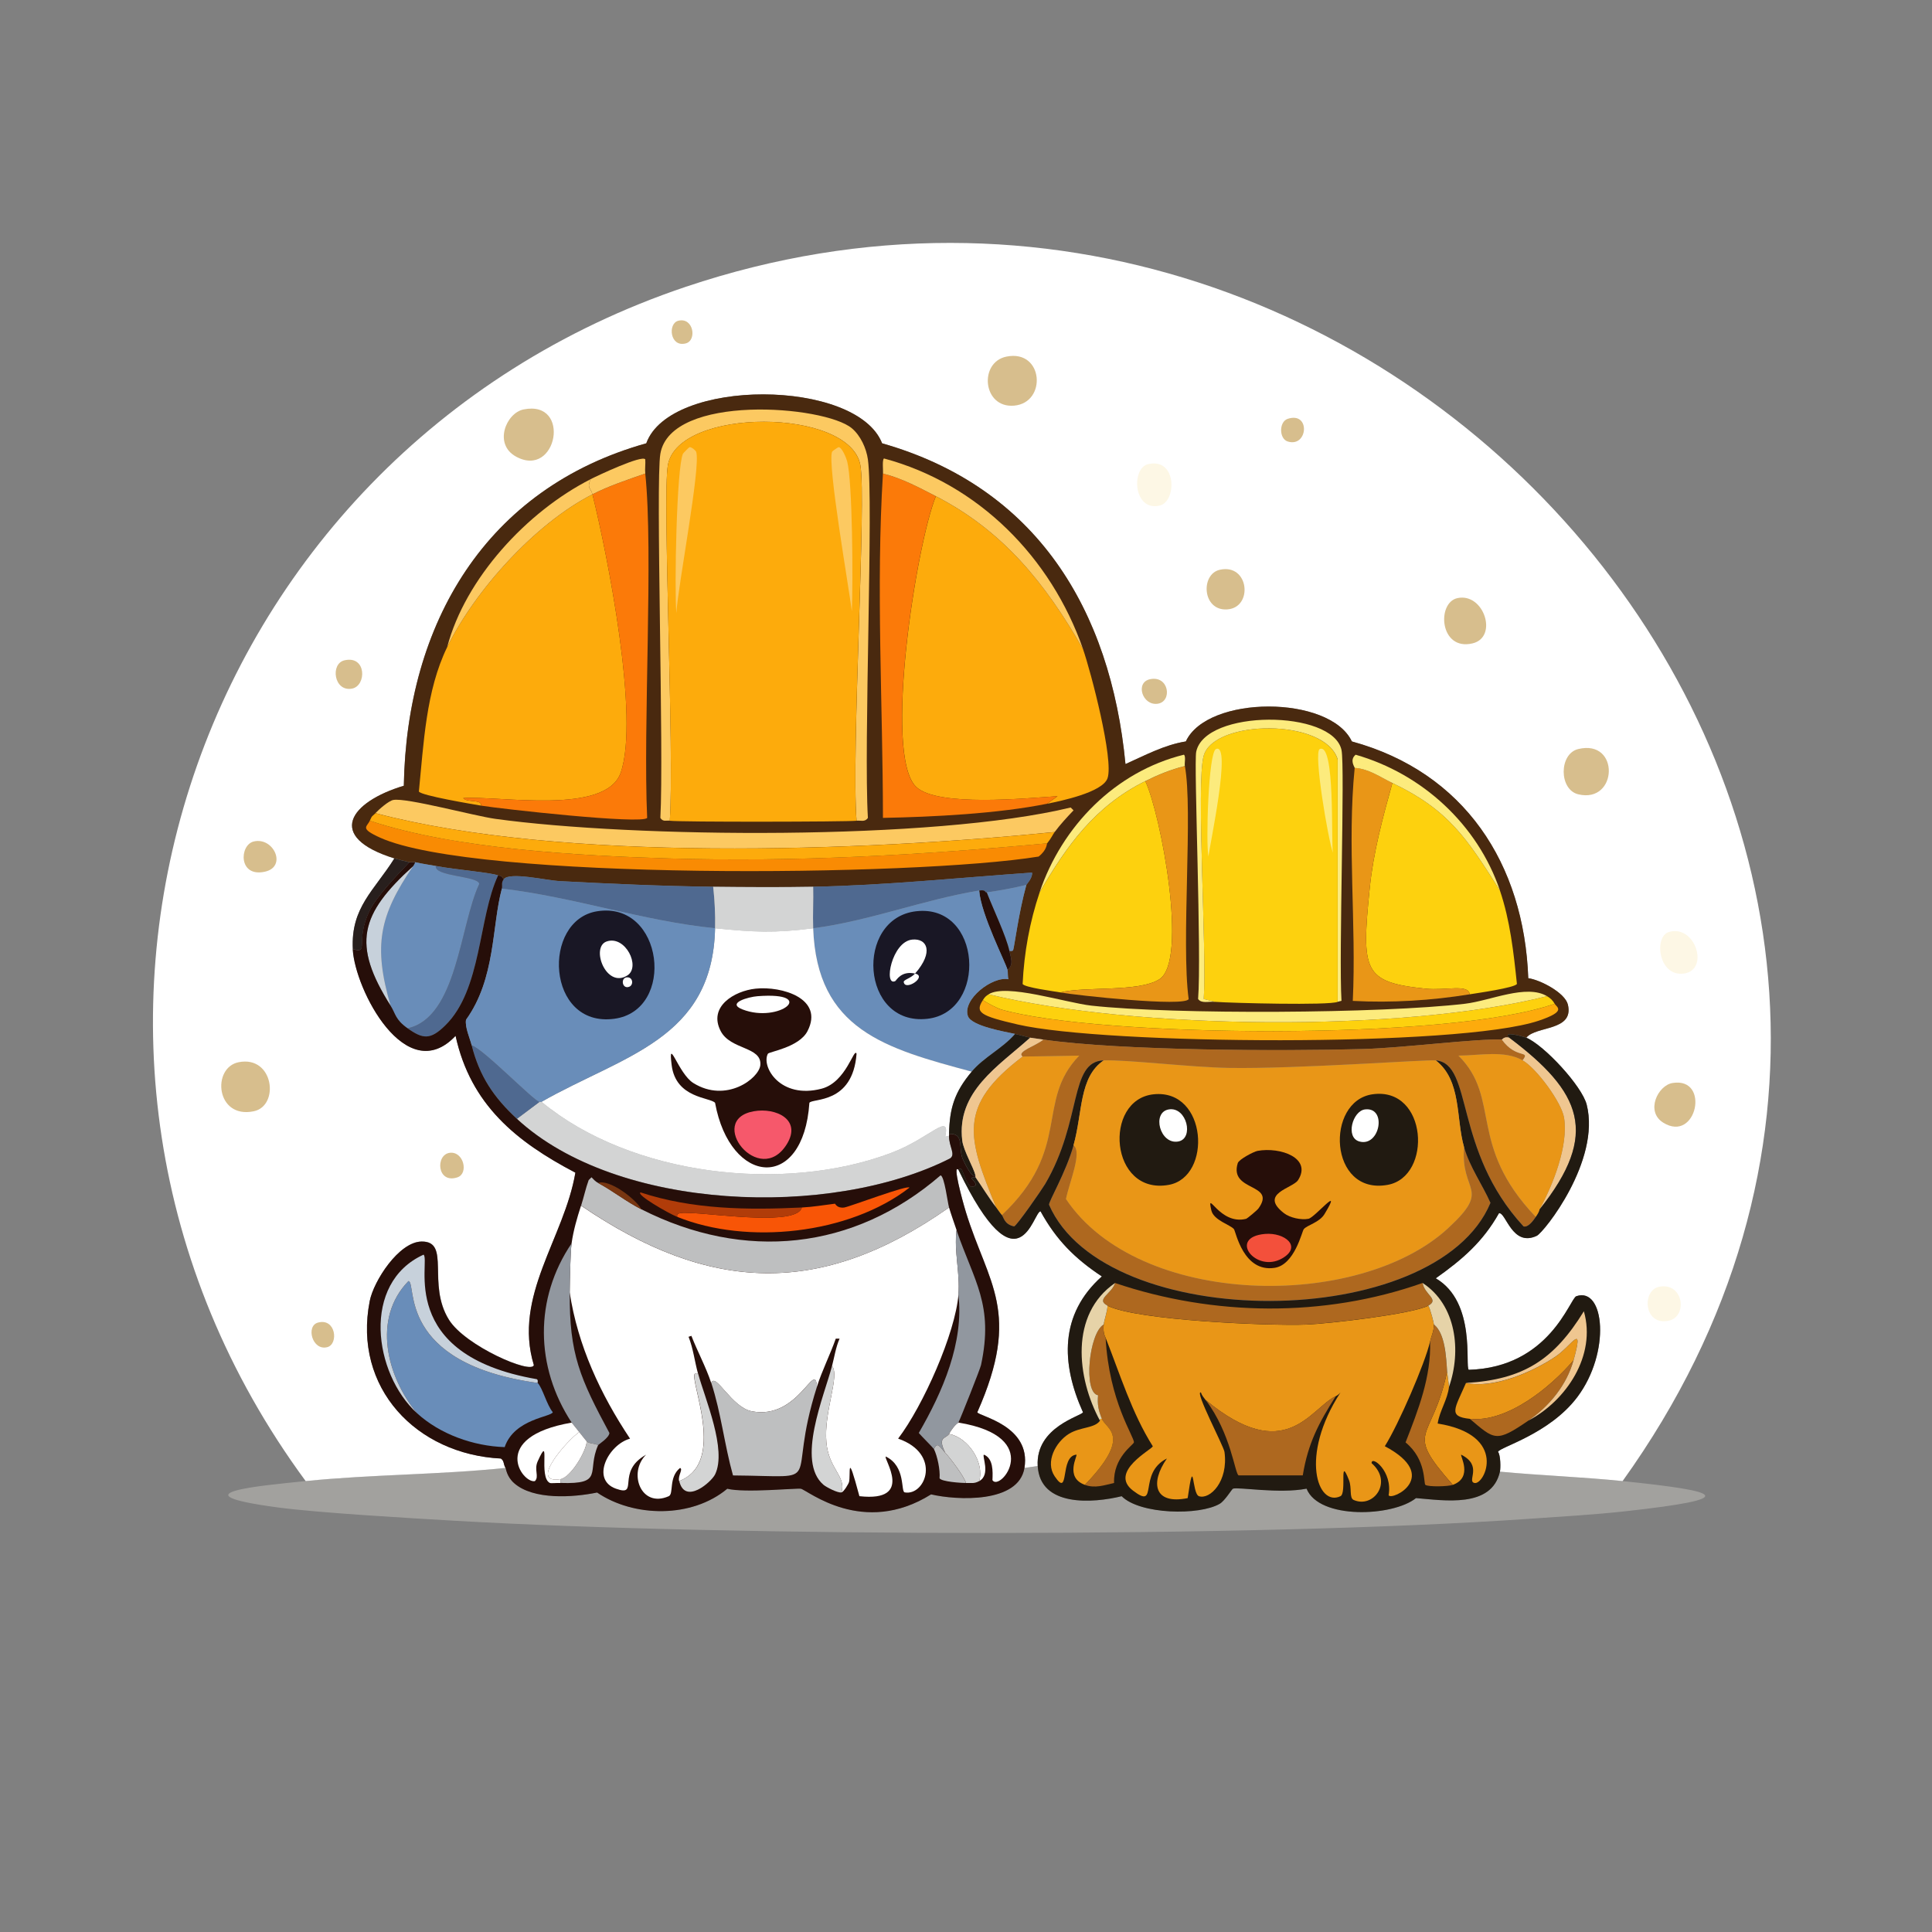 <svg xmlns="http://www.w3.org/2000/svg" id="Layer_1" viewBox="0 0 489.09 489.09"><rect x="0" y="0" width="489.09" height="489.09" fill="#808080" stroke="none"/><defs><style>      .cls-1 {        fill: #f3503b;      }      .cls-2 {        fill: #698db9;      }      .cls-3 {        fill: #d7be8d;      }      .cls-4 {        fill: #4f6990;      }      .cls-5 {        fill: #e6d3a8;      }      .cls-6 {        fill: #fff;      }      .cls-7 {        fill: #260e09;      }      .cls-8 {        fill: #f85506;      }      .cls-9 {        fill: #fcc961;      }      .cls-10 {        fill: #783611;      }      .cls-11 {        fill: #f98b03;      }      .cls-12 {        fill: #efc690;      }      .cls-13 {        fill: #fdab0c;      }      .cls-14 {        fill: #fceb7d;      }      .cls-15 {        fill: #bebfc0;      }      .cls-16 {        fill: #d3d4d4;      }      .cls-17 {        fill: #b13c09;      }      .cls-18 {        fill: #91979f;      }      .cls-19 {        fill: #f6586b;      }      .cls-20 {        fill: #fdd10e;      }      .cls-21 {        fill: #fb7a09;      }      .cls-22 {        fill: #e99617;      }      .cls-23 {        fill: #49290f;      }      .cls-24 {        fill: #c7d1db;      }      .cls-25 {        fill: #281f1d;      }      .cls-26 {        fill: #191725;      }      .cls-27 {        fill: #a2a19e;      }      .cls-28 {        fill: #ae681f;      }      .cls-29 {        fill: #211a11;      }      .cls-30 {        fill: #fdf7e5;      }    </style></defs><g id="Generative_Object"><g><path class="cls-27" d="M262.7,371.12c.6,10.45,14.02,9.41,21.25,7.64,4.64,4.65,19.69,4.94,24.84,1.91,1.31-.78,3.06-3.72,3.34-3.82,1.36-.47,11.71,1.35,18.63,0,3.16,7.89,21.89,7.09,27.7,2.39,7.05.56,19.16,2.64,21.25-6.69,10.33.98,20.73,1.33,31.05,2.39,25.42,2.62,29.98,4.41.72,7.64-7.99.88-16.33,1.35-24.36,1.91-69.85,4.86-201.74,4.55-272.25.48-11.58-.67-34.23-1.99-44.42-3.34-26.75-3.57-4.56-5.52,6.93-6.69,16.8-1.71,33.83-1.59,50.63-3.34.12.18.28,2.16,2.15,3.82,4.86,4.33,14.96,3.64,21.02,2.39,9.36,6.37,24.04,6.51,32.96-.96,4.35,1.11,17.72-.2,18.63,0,1.72.38,15.72,12.22,32.96,1.43,6.5,1.53,22.16,2.33,23.64-6.69l3.34-.48Z"></path><g><path class="cls-6" d="M410.76,374.94c-10.32-1.06-20.72-1.41-31.05-2.39.19-.86.19-4.18-.48-5.02.35-1.18,12.98-4.46,20.06-13.85,8.54-11.34,6.91-28.01-.24-25.55-1.65.57-6.74,18.03-27.22,18.63-1.05-.75,1.99-17.11-8.36-23.16,6.69-4.74,11.92-9.22,16-16.48,1.76-.3,3.3,8.65,9.55,5.73,1.85-.86,16.23-19.03,12.66-33.2-1.19-4.73-10.75-15.03-15.28-16.96,2.43-3.03,12.1-1.59,10.51-8.36-.71-3-7.05-6.3-10.03-6.69-1.07-29.02-16.17-52.13-44.66-59.94-5.59-11.79-36.61-11.76-42.03,0-5.47.88-10.31,3.51-15.28,5.73-3.77-39.16-22.55-70.07-61.61-81.2-6.44-16.41-53.72-16.62-59.7,0-40.66,11.39-60.66,45.61-61.38,86.69-13.63,4.09-19.95,12.91-2.39,18.39-5.06,8.07-11.05,12.42-10.51,22.93.52,10.23,13.47,35.28,26.03,21.97,3.8,17.36,15.28,26.75,30.33,34.63-2.81,16.56-15.83,31.27-10.51,48.72-.58,2.41-17.35-4.84-21.49-11.46-5.67-9.06.52-19.91-6.93-19.82-5.77.07-12.15,10.01-13.13,15.05-4.33,22.03,11.87,38.81,33.2,39.88.9.61.59,1.44,1.19,2.39-16.8,1.76-33.83,1.63-50.63,3.34C-2.44,266.52,47.03,115.15,173.62,72.6c181.34-60.96,352.55,141.53,237.14,302.34Z"></path><g><path class="cls-3" d="M132.54,103.65c12.21-2.47,8.48,17.64-1.91,11.94-5.76-3.16-2.5-11.05,1.91-11.94Z"></path><path class="cls-3" d="M60.42,268.9c8.88-1.76,10.43,11.04,3.82,12.42-9.62,2-10.69-11.06-3.82-12.42Z"></path><path class="cls-3" d="M254.81,90.27c9.38-1.86,10.28,11.7,1.91,12.42-7.99.68-8.98-11.02-1.91-12.42Z"></path><path class="cls-3" d="M399.54,189.62c10.6-2.56,10.03,13.87,0,11.46-4.92-1.18-4.92-10.27,0-11.46Z"></path><path class="cls-3" d="M368.97,151.41c6.7-1.42,10.36,9.9,3.82,11.46-8.37,2.01-9.16-10.33-3.82-11.46Z"></path><path class="cls-3" d="M423.42,274.16c9.62-1.55,6.1,15.34-2.39,10.03-4.52-2.83-1.35-9.43,2.39-10.03Z"></path><path class="cls-30" d="M422.46,235.95c6.71-2.04,10.4,9.61,3.82,10.51-6.47.88-7.64-9.35-3.82-10.51Z"></path><path class="cls-3" d="M308.79,144.24c7.42-1.67,8.52,9.56,1.91,10.03-6.36.45-6.84-8.92-1.91-10.03Z"></path><path class="cls-30" d="M290.64,117.5c7.36-1.72,7.3,9.54,2.87,10.51-6.66,1.45-7.16-9.51-2.87-10.51Z"></path><path class="cls-30" d="M420.07,325.74c6.13-1.16,7.23,7.54,2.39,8.6-6.35,1.38-6.92-7.74-2.39-8.6Z"></path><path class="cls-3" d="M64.24,213.02c5.03-1.19,8.48,6.36,2.87,7.64-6.84,1.56-6.52-6.78-2.87-7.64Z"></path><path class="cls-3" d="M87.17,167.17c5.66-1.36,5.67,6.49,1.91,7.16-4.57.82-5.49-6.3-1.91-7.16Z"></path><path class="cls-3" d="M291.11,171.95c4.87-1.06,5.75,5.72,1.91,6.21-3.84.49-5.69-5.39-1.91-6.21Z"></path><path class="cls-3" d="M113.91,291.83c3.48-.37,4.77,5.24,1.91,6.21-5.24,1.77-5.65-5.81-1.91-6.21Z"></path><path class="cls-3" d="M80.48,334.82c4.55-1.25,5.28,5.43,2.39,6.21-3.8,1.02-5.51-5.35-2.39-6.21Z"></path><path class="cls-3" d="M325.98,106.03c5.84-1.93,5.14,7.35,0,5.73-2.2-.69-2.23-4.99,0-5.73Z"></path><path class="cls-3" d="M171.71,81.2c3.84-.97,4.79,4.96,1.91,5.73-4.03,1.08-4.63-5.04-1.91-5.73Z"></path></g></g><g><path class="cls-6" d="M242.63,296.13c15.3,31.73,18.91,10.51,20.78,10.51,3.97,7.23,8.69,11.97,15.52,16.48-10.7,9.56-10.38,21.97-4.78,34.39-.22.93-12.04,3.64-11.46,13.61l-3.34.48c1.76-10.74-11.58-13.08-11.94-14.09,11.3-25.46,2.71-32.53-2.87-50.63-.99-3.23-3.43-12.36-1.91-10.75Z"></path><g><g><path class="cls-23" d="M386.4,262.7c-.64-.27-6.34-1.87-4.3,0-1.31-.4-1.81.48-1.91.48-6.07-.3-25.05,2.11-35.11,2.39-20.6.58-61.42.43-80.96-2.39-1.08-.16-2.29-.29-3.34-.48-.19-.03-2.63-.69-3.82-.96-2.49-.56-11.07-1.96-11.94-4.54-1.42-4.19,6.14-10.1,10.27-9.31-.24-.77-.08-1.69-.24-2.39,1.65-1.27.84-3.11.48-4.78.32,0,.81.14.96-.24.3-.79,1.39-9.48,3.34-16.48.05-.16,1.64-1.78,1.43-3.1-18.32,1.28-36.93,3.23-55.4,3.58-7.68.15-17.56.09-25.31,0-12.71-.15-26.2-.76-38.93-1.43-3.25-.17-12.65-2.4-14.09-.48-.82-1.17-.89-.75-1.43-.96-2.01-.76-10.55-1.41-15.76-2.39-1.74-.33-3.53-.56-5.25-.96-.43-.1-1.01.1-1.43,0-.97-.24-3.24-.77-3.82-.96-17.56-5.48-11.24-14.3,2.39-18.39.72-41.08,20.72-75.3,61.38-86.69,5.98-16.62,53.27-16.41,59.7,0,39.07,11.13,57.84,42.03,61.61,81.2,4.98-2.22,9.82-4.85,15.28-5.73,5.43-11.76,36.44-11.79,42.03,0,28.49,7.81,43.58,30.92,44.66,59.94,2.98.39,9.32,3.68,10.03,6.69,1.59,6.77-8.08,5.33-10.51,8.36Z"></path><g><g><path class="cls-13" d="M121.8,203.95c-2-.34-15.27-2.55-15.76-3.58,1.22-12.14,1.77-25.48,7.16-36.54,7.06-14.46,22.4-31.37,36.78-38.69,3.84,15.41,11.98,56.6,7.16,70.45-3.77,10.84-30.62,5.8-39.88,6.45,1.01,1.23,4.73.2,4.54,1.91Z"></path><path class="cls-13" d="M274.16,164.3c1.99,5.7,7.85,28.08,6.21,32.72-1.26,3.57-11.8,5.75-15.28,6.45l2.63-1.91c-7.65.48-30.49,2.81-35.82-2.39-8.31-8.09.05-61.33,5.02-73.55,17.18,8.87,27.76,22.13,37.25,38.69Z"></path><path class="cls-21" d="M163.35,119.88c2.09,19.85-.58,63.7.48,87.17-1.22,1.72-37.36-2.32-42.03-3.1.2-1.71-3.52-.68-4.54-1.91,9.26-.65,36.12,4.39,39.88-6.45,4.81-13.85-3.32-55.04-7.16-70.45,4.21-2.14,8.91-3.7,13.37-5.25Z"></path><path class="cls-21" d="M236.9,125.62c-4.97,12.22-13.33,65.46-5.02,73.55,5.33,5.19,28.17,2.87,35.82,2.39l-2.63,1.91c-12.39,2.5-28.77,3.34-41.55,3.58-.03-28.92-1.78-58.29,0-87.17,4.81,1.21,9.02,3.48,13.37,5.73Z"></path><path class="cls-9" d="M266.99,210.63c-49.42,4.95-124.72,7.68-171.95-4.78.94-1,3.37-3.13,4.54-3.34,3.32-.61,20.47,4.04,25.79,4.78,34.87,4.83,110.95,5.56,145.68-2.87l.72.72c-1.64,1.72-3.37,3.59-4.78,5.49Z"></path><path class="cls-9" d="M216.84,207.77c-1.36-17.65,2.55-81.28.96-90.03-2.65-14.56-46.12-14.7-48.72,0-1.43,8.08,1.68,72.86.48,90.03-.9-.14-1.71.36-2.39-.72.93-16.45-1.23-85.05,0-92.18,2.64-15.31,41.55-12.26,48.48-6.45,2.2,1.85,3.67,5.07,4.06,7.88,1.45,10.57-1.1,72.4,0,90.75-.75,1.14-1.85.59-2.87.72Z"></path><path class="cls-11" d="M265.08,213.5c-.12.15,0,1.66-2.15,3.34-31.48,5.12-142.66,6.06-166.69-4.78-5.29-2.39-3.33-2.68-2.63-4.3,21.29,7.11,52.78,8.87,75.7,9.55,32,.96,63.97-.87,95.76-3.82Z"></path><path class="cls-13" d="M266.99,210.63c-.57.77-.78,1.47-1.91,2.87-31.8,2.95-63.77,4.78-95.76,3.82-22.93-.69-54.41-2.44-75.7-9.55.64-1.48.55-.98,1.43-1.91,47.23,12.46,122.52,9.73,171.95,4.78Z"></path><path class="cls-9" d="M274.16,164.3c-9.5-16.56-20.07-29.82-37.25-38.69-4.36-2.25-8.57-4.52-13.37-5.73.05-.84-.25-3.43.24-3.82,23.92,6.43,42.3,25.06,50.39,48.24Z"></path><path class="cls-9" d="M149.98,125.14c-14.38,7.31-29.72,24.23-36.78,38.69,4.58-17.44,20.19-34.31,36.3-42.51-.99,2.37.06,2.13.48,3.82Z"></path><path class="cls-9" d="M163.35,119.88c-4.46,1.55-9.16,3.11-13.37,5.25-.42-1.69-1.46-1.46-.48-3.82,1.75-.89,13.04-6.22,13.85-5.02.09,1.18-.12,2.42,0,3.58Z"></path><g><path class="cls-13" d="M216.84,207.77c-2.35.29-44.95.36-47.29,0,1.2-17.17-1.91-81.95-.48-90.03,2.6-14.7,46.07-14.56,48.72,0,1.59,8.75-2.32,72.39-.96,90.03Z"></path><path class="cls-9" d="M212.31,113.2c.87.06,1.95,2.83,2.15,3.58,1.35,5.1,1.51,30.28,1.19,37.97-.81-6.4-6.18-37.11-5.02-40.36.09-.24,1.57-1.2,1.67-1.19Z"></path><path class="cls-9" d="M174.57,113.2c.51-.05,1.55.84,1.67,1.19,1.23,3.65-4.63,33.96-5.02,40.84-.53-6.52.08-36.95,1.67-40.36.07-.16,1.55-1.66,1.67-1.67Z"></path></g></g><g><path class="cls-20" d="M268.43,251.23c-1.41-.26-9.16-1.25-9.55-2.15.38-7.9,1.78-15.68,4.3-23.16,6.92-11.95,14.09-21.88,26.75-28.18,3.91,8.19,10.94,45.45,3.58,50.15-5.25,3.35-18.77,1.75-25.08,3.34Z"></path><path class="cls-20" d="M379.71,225.44c2.59,7.66,3.46,15.63,4.3,23.64-.48.98-10.23,2.35-11.94,2.63-.38-2.7-6-.89-11.22-1.43-15.76-1.63-16.24-4.39-14.09-25.55.91-8.96,3.32-17.89,5.73-26.51,14.32,6.87,18.81,13.96,27.22,27.22Z"></path><path class="cls-22" d="M352.49,198.22c-2.42,8.62-4.82,17.55-5.73,26.51-2.15,21.17-1.67,23.92,14.09,25.55,5.22.54,10.84-1.27,11.22,1.43-9.7,1.57-19.8,2.2-29.61,1.67.93-19.48-1.45-39.6.48-58.99,3.65.25,6.45,2.33,9.55,3.82Z"></path><path class="cls-22" d="M299.95,193.92c2.1,11.06-.96,44.75.96,58.99-.83,2.06-28.52-.95-32.48-1.67,6.3-1.59,19.82,0,25.08-3.34,7.36-4.7.33-41.97-3.58-50.15,3.19-1.59,6.55-2.97,10.03-3.82Z"></path><path class="cls-13" d="M393.57,254.1c.48.9,3.19,1.87-4.06,4.3-20.3,6.79-109.85,6.05-131.83.96-9.54-2.21-10.93-3.03-8.84-6.21.82.69,3.79,2.17,4.54,2.39,24.29,7.02,113.05,8.12,140.18-1.43Z"></path><path class="cls-20" d="M391.65,252.19c.82.49,1.45,1.06,1.91,1.91-27.13,9.56-115.9,8.45-140.18,1.43-.75-.22-3.72-1.69-4.54-2.39.47-.72.71-.97,1.43-1.43,37.05,8.97,104.55,9.72,141.38.48Z"></path><path class="cls-14" d="M391.65,252.19c-36.83,9.24-104.33,8.49-141.38-.48,4.39-2.82,19.54,2.15,26.03,2.87,20.82,2.29,73.45,2.02,94.57-.48,6.45-.76,15.52-5.05,20.78-1.91Z"></path><path class="cls-14" d="M299.95,193.92c-3.48.85-6.84,2.23-10.03,3.82-12.66,6.3-19.83,16.23-26.75,28.18,5.64-16.79,19.18-30.59,36.54-34.87.54.43.1,2.15.24,2.87Z"></path><path class="cls-14" d="M379.71,225.44c-8.42-13.26-12.9-20.35-27.22-27.22-3.11-1.49-5.9-3.58-9.55-3.82.02-.22-1.39-1.98.24-3.34,16.81,4.8,30.88,17.67,36.54,34.39Z"></path><g><path class="cls-20" d="M338.64,253.62c-2.16.94-26.75.31-31.05,0l-2.87-.72c.86-11.68-1.99-54.75,0-61.61,2.67-9.2,30.72-9.53,33.91.96v61.38Z"></path><path class="cls-14" d="M338.64,253.62v-61.38c-3.19-10.48-31.24-10.15-33.91-.96-1.99,6.86.86,49.94,0,61.61l2.87.72c-1.71-.12-3.47.49-4.3-.72.91-11.18-1.11-59.47-.48-62.57,2.22-10.81,34.52-10.71,36.78-.48.92,4.19-.7,52.04,0,63.52l-.96.24Z"></path><path class="cls-14" d="M307.83,189.62c4.05-1.74-1.63,24.5-1.91,27.22-.68-3.42-.02-26.4,1.91-27.22Z"></path><path class="cls-14" d="M334.1,189.62c3.98-1.75,2.81,23.74,3.34,26.27-1.17-3.09-5.01-25.54-3.34-26.27Z"></path></g></g></g></g><g><path class="cls-4" d="M180.54,224.49c.39,3.5.56,6.98.48,10.51-18.22-1.81-35.79-7.92-53.97-10.03.22-.8-.23-1.45.48-2.39,1.44-1.93,10.84.31,14.09.48,12.73.67,26.21,1.28,38.93,1.43Z"></path><path class="cls-4" d="M259.83,224.01c-3.26.82-6.71,1.43-10.03,1.91-.55.08-.08-.78-1.91-.48-14.05,2.3-27.88,7.74-42.03,9.55-.13-3.49.09-7.02,0-10.51,18.47-.35,37.08-2.31,55.4-3.58.21,1.33-1.39,2.94-1.43,3.1Z"></path><path class="cls-16" d="M205.86,224.49c.09,3.49-.13,7.02,0,10.51-9.95,1.28-15.09.97-24.84,0,.08-3.53-.09-7.01-.48-10.51,7.76.09,17.63.15,25.31,0Z"></path><path class="cls-2" d="M255.53,240.72c-.82-3.79-4.16-10.75-5.73-14.81,3.32-.48,6.77-1.09,10.03-1.91-1.95,7-3.05,15.69-3.34,16.48-.14.38-.64.24-.96.24Z"></path><path class="cls-7" d="M249.8,225.92c1.57,4.06,4.91,11.01,5.73,14.81.36,1.67,1.17,3.51-.48,4.78-.37-1.65-6.74-14.04-7.16-20.06,1.83-.3,1.36.56,1.91.48Z"></path><path class="cls-16" d="M240.25,287.53c-.03,2.73,1.79,4.75.24,5.73-30.22,15.29-84.3,13.41-109.62-10.03l5.73-4.3h.48c22.76,18.8,61.41,23.2,88.6,12.9,9.83-3.72,14.93-10.48,13.61-4.06l.96-.24Z"></path><path class="cls-4" d="M136.6,278.93l-5.73,4.3c-5.86-5.43-9.47-10.76-11.46-18.63,2.87.8,15.67,14.03,17.19,14.33Z"></path><g><path class="cls-25" d="M103.65,218.28c-2.94,3.04-8.27,8.61-10.03,12.18-3.83,7.78.04,11.08-4.3,9.79-.54-10.51,5.45-14.85,10.51-22.93.58.18,2.85.72,3.82.96Z"></path><path class="cls-2" d="M110.33,219.23c-.45,2.7,10.81,2.49,10.99,4.54-4.94,10.52-5.58,33.82-18.15,36.54-3.15-2.24-2.98-3.65-4.3-5.73-4.41-15.23-2.87-22.72,5.73-35.34.17-.25.4-.64.48-.96,1.73.4,3.52.63,5.25.96Z"></path><path class="cls-4" d="M126.09,221.62c-5.04,10.77-4.1,28.88-13.37,37.97-3.78,3.71-5.67,3.48-9.55.72,12.57-2.72,13.21-26.02,18.15-36.54-.17-2.05-11.44-1.84-10.99-4.54,5.21.98,13.75,1.63,15.76,2.39Z"></path><path class="cls-24" d="M104.6,219.23c-8.6,12.63-10.14,20.12-5.73,35.34-9.84-15.56-7.73-23.15,5.73-35.34Z"></path></g><g><path class="cls-7" d="M105.08,218.28c-.08.31-.31.7-.48.96-13.46,12.19-15.57,19.79-5.73,35.34,1.31,2.08,1.15,3.5,4.3,5.73,3.89,2.76,5.77,2.99,9.55-.72,9.27-9.09,8.34-27.2,13.37-37.97.54.2.61-.21,1.43.96-.71.94-.26,1.59-.48,2.39-2.56,9.51-1.55,22.75-9.07,33.2-.32,1.83.99,4.71,1.43,6.45,1.99,7.87,5.6,13.2,11.46,18.63,25.32,23.44,79.4,25.32,109.62,10.03,1.55-.99-.27-3-.24-5.73,0-.16,0-.32,0-.48,3.83-.27,2.43,3.4,3.34,5.97.27.77,2.36,5.3,3.34,4.54.03.15-.02.32,0,.48,0,.05-.95-.15-.96.24,0,.17,2.45,2.12-.24,2.15-2.28-2.65-1.85-5.58-3.1-4.3-1.52-1.61.92,7.52,1.91,10.75,5.57,18.1,14.17,25.16,2.87,50.63.36,1.01,13.7,3.35,11.94,14.09-1.48,9.01-17.14,8.21-23.64,6.69-17.24,10.79-31.24-1.05-32.96-1.43-.91-.2-14.28,1.11-18.63,0-8.91,7.47-23.6,7.32-32.96.96-6.05,1.25-16.16,1.94-21.02-2.39-1.87-1.66-2.03-3.64-2.15-3.82-.61-.95-.29-1.78-1.19-2.39-21.33-1.07-37.52-17.85-33.2-39.88.99-5.04,7.36-14.98,13.13-15.05,7.45-.09,1.26,10.76,6.93,19.82,4.14,6.62,20.91,13.87,21.49,11.46-5.33-17.44,7.7-32.16,10.51-48.72-15.05-7.88-26.53-17.27-30.33-34.63-12.56,13.31-25.51-11.74-26.03-21.97,4.34,1.29.47-2.01,4.3-9.79,1.76-3.57,7.09-9.14,10.03-12.18.42.1,1-.1,1.43,0Z"></path><g><path class="cls-6" d="M240.25,305.68c.54,1.81,1.29,3.92,1.91,5.73-.67,5.41.91,10.79.48,16.24-.78,9.88-9,28.32-15.28,36.54,11.13,3.87,6.95,14.57,1.67,13.61-1.06-.19.33-6.6-4.78-9.07-.79.33,7.42,11.61-6.69,10.03-3.3-12.34-2.16-5.35-2.63-3.58-.12.46-1.3,2.47-1.91,2.63,1.24-4.11-3.21-5.87-3.82-12.66-.7-7.81,3.48-16.86,1.43-19.34.6-2.3.95-4.73,1.91-6.93h-.96c-1.44,4.08-3.47,8.07-4.78,12.18-.43-7-4.64,8.5-16.48,6.21-5.17-1-9.2-9.97-10.27-7.16-1.31-3.99-3.49-8-5.02-11.94l-.72.24c1.19,2.99,1.54,6.23,2.39,9.31-.72-.08-.98-.09-.96.72.14,4.36,7.36,22.24-3.82,26.51-.35-1.46,1.07-2.98.24-3.34-2.97,2.4-1.53,6.57-2.87,7.16-7.04,3.11-10.37-5.94-5.73-10.51-7.8,4.36-1.55,10.78-7.64,8.6-6.46-2.32-1.88-11.18,3.58-12.66-7.47-11.2-13.24-23.58-15.28-37.02.03-2.95.16-10.2.48-12.42.47-3.31,1.37-6.39,2.39-9.55,32.48,22.13,60.66,23.32,93.14.48Z"></path><path class="cls-15" d="M240.25,305.68c-32.48,22.85-60.66,21.65-93.14-.48.69-2.13,1.14-4.34,1.91-6.45l.72-.72c.53.55.97,1.06,1.67,1.43,3.75,2.01,7.11,4.72,10.99,6.69,26.04,13.2,53.7,10.41,75.7-8.6.98.14,1.81,6.98,2.15,8.12Z"></path><path class="cls-15" d="M206.81,351.06c-8.17,25.69,3.22,22.64-21.25,22.45-2.15-7.65-3.02-15.85-5.49-23.4,1.07-2.8,5.09,6.16,10.27,7.16,11.84,2.29,16.05-13.21,16.48-6.21Z"></path><path class="cls-18" d="M242.63,360.13c-.09.17-.82.26-2.39,2.87-.77,1.29-3.04.58-.96,4.78-1.48-1.58-1.94-2.87-2.87-.96-.12-.25-3.18-3.3-3.82-4.06,6.02-10.38,11.48-22.87,10.03-35.11.43-5.45-1.15-10.83-.48-16.24,4.48,13.04,9.47,18.88,6.21,34.15-.2.95-5.19,13.54-5.73,14.57Z"></path><path class="cls-18" d="M144.24,327.18c-.17,15.63,2.64,21.83,10.03,35.58-.03,1.19-2.78,2.91-2.87,3.1-.83-.51-2.05-.29-2.87-.96-.12-.1-1.55-1.95-1.91-2.39-.32-.39-1.83-2.26-1.91-2.39-9.25-14.11-9.48-31.36,0-45.37-.31,2.22-.45,9.47-.48,12.42Z"></path><path class="cls-8" d="M171.47,308.07c-.48-1.25,1.55-1.07,4.06-.96,6.91.33,26.26,3.14,27.46-1.43,2.86-.14,5.54-.62,8.36-.96.13-.02.51,1.22,2.39.96,1.32-.19,16.19-5.83,16.48-5.02-15.27,11.83-41.08,14.55-58.75,7.4Z"></path><g><path class="cls-2" d="M136.12,350.1c1.24,1.28,2.29,5.56,3.82,7.4-.34,1.22-9.76,1.67-12.18,8.84-7.91-.25-16.37-3.25-22.21-8.6-7.6-9.21-11.4-23.93-2.15-33.43,2.25.3-3.22,20.81,32.72,25.79Z"></path><path class="cls-24" d="M136.12,350.1c-35.94-4.99-30.47-25.49-32.72-25.79-9.25,9.5-5.45,24.23,2.15,33.43-10.96-10.02-14.12-32.93,1.67-40.12,1.91,1.45-7.13,25.33,28.66,31.52.45.25.15.87.24.96Z"></path></g><path class="cls-6" d="M144.72,360.13c.08.13,1.59,2,1.91,2.39-2.75,1.85-13.05,13.25-4.78,11.94v.96c-.93-.03-2.36.12-2.63,0-3.06-1.4.35-13.13-3.1-5.49-.99,2.19.45,3.89-.72,5.02-3.17.63-11.69-11.18,9.31-14.81Z"></path><path class="cls-6" d="M247.89,374.94c1.35-4.7-2.73-10.99-7.64-11.94,1.57-2.61,2.3-2.7,2.39-2.87,22.03,3.61,10.48,17.69,8.6,14.57.1-2.21.22-5.47-2.15-6.45-.59.27,1.79,5.06-1.19,6.69Z"></path><path class="cls-16" d="M213.02,377.8c-.89.23-3.85-1.33-4.54-1.91-6.99-5.96.16-22.49,2.15-30.09,2.05,2.48-2.13,11.54-1.43,19.34.61,6.79,5.06,8.55,3.82,12.66Z"></path><path class="cls-16" d="M176.72,347.71c1.78,6.46,7.35,19.3,4.3,25.55-.92,1.88-7.61,7.82-9.07,1.67,11.18-4.27,3.96-22.14,3.82-26.51-.03-.8.24-.8.96-.72Z"></path><path class="cls-17" d="M202.99,305.68c-1.2,4.58-20.55,1.76-27.46,1.43-2.51-.12-4.54-.29-4.06.96-2.38-.96-10.59-5.71-9.31-6.21,13.17,4.35,27.12,4.47,40.84,3.82Z"></path><path class="cls-16" d="M247.89,374.94c-1.32.72-2,.43-3.34.48-.51-1.71-4.05-6.36-5.25-7.64-2.08-4.19.18-3.49.96-4.78,4.91.95,8.99,7.24,7.64,11.94Z"></path><path class="cls-15" d="M151.41,365.86c-2.97,6.67,1.7,9.93-9.55,9.55v-.96c2.54-.4,6.48-6.84,6.69-9.55.82.67,2.03.44,2.87.96Z"></path><path class="cls-15" d="M239.29,367.77c1.2,1.28,4.74,5.93,5.25,7.64-1.07.04-6.3-.32-6.69-1.19.2-2.06-.56-5.65-1.43-7.4.92-1.92,1.39-.62,2.87.96Z"></path><path class="cls-10" d="M162.39,306.16c-3.88-1.97-7.24-4.68-10.99-6.69,2.82-1.06,9.53,4.02,10.99,6.69Z"></path><path class="cls-6" d="M146.63,362.52c.36.43,1.79,2.29,1.91,2.39-.21,2.71-4.15,9.15-6.69,9.55-8.28,1.31,2.03-10.09,4.78-11.94Z"></path></g></g><g><path class="cls-2" d="M255.05,245.5c.15.7,0,1.62.24,2.39-4.13-.79-11.69,5.12-10.27,9.31.87,2.58,9.45,3.98,11.94,4.54-3.14,3.66-7.9,5.86-10.99,9.55-21.8-5.86-39.18-10.57-40.12-36.3,14.15-1.82,27.98-7.26,42.03-9.55.42,6.02,6.8,18.41,7.16,20.06Z"></path><g><path class="cls-26" d="M231.89,230.69c16.71-1.96,18.15,25.51,2.87,27.22-16.92,1.9-18.43-25.4-2.87-27.22Z"></path><path class="cls-6" d="M231.65,246.46c-3.56-.79-4.74,1.78-5.02,1.91-3,1.41-.91-9.98,4.3-10.51,3.76-.38,5.54,3.11.72,8.6Z"></path><path class="cls-6" d="M231.65,246.46c3.21.71-2.52,4.56-2.87,2.15-.08-.58,1.81-.95,2.87-2.15Z"></path></g></g><g><path class="cls-6" d="M205.86,234.99c.94,25.73,18.32,30.44,40.12,36.3-4.34,5.19-5.59,9.2-5.73,15.76,0,.16,0,.32,0,.48l-.96.24c1.32-6.42-3.78.34-13.61,4.06-27.19,10.3-65.84,5.91-88.6-12.9,20.65-11.78,43.32-15.73,43.94-43.94,9.74.97,14.89,1.28,24.84,0Z"></path><g><path class="cls-7" d="M191.29,250.28c6.59-.7,17.4,2.47,13.13,10.75-2.13,4.13-9.75,5.21-10.03,5.73-1.73,3.22,3.1,11.6,13.61,8.84,6.29-1.65,8.21-10.63,8.84-8.84-.97,12.84-11.21,11.2-11.94,12.42-1.51,22.58-20.05,21-23.88,0-1.26-1.42-9.94-1.1-10.99-9.55-.95-7.64,1.65,2.14,5.49,4.54,8.3,5.18,16.65-1.16,16.96-4.54.42-4.71-7.54-3.82-10.03-8.6-3.22-6.18,3.4-10.17,8.84-10.75Z"></path><path class="cls-19" d="M190.81,281.32c5.61-1,12.25,2.11,8.36,8.36-6.94,11.13-20.54-6.18-8.36-8.36Z"></path><path class="cls-6" d="M191.77,252.19c15.5-1.19,5.51,6.99-3.82,3.34-4.13-1.61,1.55-3.17,3.82-3.34Z"></path></g></g><g><path class="cls-2" d="M181.02,234.99c-.62,28.21-23.29,32.16-43.94,43.94h-.48c-1.52-.3-14.32-13.53-17.19-14.33-.44-1.74-1.75-4.62-1.43-6.45,7.53-10.45,6.51-23.69,9.07-33.2,18.18,2.11,35.75,8.22,53.97,10.03Z"></path><g><path class="cls-26" d="M151.17,230.69c16.83-2.68,20.02,25.15,4.3,27.22-17.21,2.27-18.4-24.98-4.3-27.22Z"></path><path class="cls-6" d="M153.56,238.34c4.76-1.66,8.72,6.42,5.25,8.6-5.4,3.4-9.35-7.17-5.25-8.6Z"></path><path class="cls-6" d="M158.81,247.41c1.47,0,1.59,1.96.48,2.39-1.84.72-2.28-2.4-.48-2.39Z"></path></g></g></g></g><g><path class="cls-28" d="M380.19,263.17c3.67,5.09,7.37,2.52,5.25,5.25-4.62-2.6-10.83-1.23-16.24-1.19,10.97,10.92,2.16,22.58,19.58,40.84-.56.8-1.87,2.73-3.1,2.39-17.84-19.35-12.66-41.23-22.21-42.03-2.61-.22-35.3,2.19-52.3,1.91-9.74-.16-25.68-2.1-31.76-1.91-8.77.28-5.37,15.18-14.81,31.28-.74,1.26-7.22,10.65-7.88,10.75-2.53-.52-2.65-2.37-3.1-2.87,17.84-16.82,8.38-28.79,19.58-40.36l-14.33.24c-1.67-1.26,3.41-2.7,5.25-4.3,19.54,2.81,60.35,2.96,80.96,2.39,10.06-.28,29.03-2.69,35.11-2.39Z"></path><path class="cls-29" d="M260.78,262.7c-8,7.2-18.68,13.63-17.19,26.03.31,2.58,2.91,6.89,3.34,8.84-.98.76-3.07-3.77-3.34-4.54-.91-2.57.48-6.24-3.34-5.97.14-6.57,1.39-10.57,5.73-15.76,3.09-3.69,7.85-5.89,10.99-9.55,1.19.27,3.63.92,3.82.96Z"></path><path class="cls-28" d="M370.64,290.4c1.44,4.99,4.59,9.4,6.69,14.09-13.74,32.97-97.6,33.11-111.76.48-.1-.81,4.28-8.19,6.21-15.05,2.3,1.7-1.09,9.45-1.91,13.61,18.45,27.54,74.07,28.3,96.72,7.4,11.2-10.33,3.09-8.8,4.06-20.54Z"></path><g><path class="cls-12" d="M382.1,262.7c18.22,13.74,22.98,24.24,7.64,43.46,3.38-6.19,7.32-16.11,6.21-23.16-.63-3.96-7.03-12.61-10.51-14.57,2.11-2.74-1.58-.17-5.25-5.25.1,0,.6-.88,1.91-.48Z"></path><path class="cls-22" d="M385.45,268.43c3.48,1.96,9.88,10.61,10.51,14.57,1.11,7.05-2.83,16.98-6.21,23.16-.05.09.13.37-.96,1.91-17.42-18.26-8.61-29.91-19.58-40.84,5.41-.03,11.62-1.41,16.24,1.19Z"></path></g><g><path class="cls-12" d="M264.13,263.17c-1.84,1.6-6.92,3.04-5.25,4.3-16.59,12.56-13.95,20.54-6.69,38.21-1.91-2.44-3.49-5.1-5.25-7.64-.02-.16.03-.33,0-.48-.43-1.95-3.03-6.26-3.34-8.84-1.48-12.4,9.19-18.83,17.19-26.03,1.05.18,2.27.32,3.34.48Z"></path><path class="cls-22" d="M253.62,307.59c-.5-.55-.97-1.32-1.43-1.91-7.27-17.67-9.9-25.65,6.69-38.21l14.33-.24c-11.2,11.57-1.74,23.54-19.58,40.36Z"></path></g><g><path class="cls-29" d="M386.4,262.7c4.53,1.93,14.09,12.23,15.28,16.96,3.57,14.16-10.81,32.33-12.66,33.2-6.25,2.92-7.79-6.03-9.55-5.73-4.08,7.26-9.31,11.74-16,16.48,10.35,6.05,7.31,22.41,8.36,23.16,20.49-.6,25.58-18.06,27.22-18.63,7.15-2.46,8.78,14.21.24,25.55-7.08,9.39-19.71,12.67-20.06,13.85.67.84.67,4.15.48,5.02-2.1,9.32-14.2,7.25-21.25,6.69-5.82,4.7-24.54,5.5-27.7-2.39-6.92,1.35-17.27-.47-18.63,0-.28.1-2.03,3.05-3.34,3.82-5.14,3.03-20.2,2.74-24.84-1.91-7.24,1.77-20.65,2.81-21.25-7.64-.58-9.97,11.24-12.68,11.46-13.61-5.6-12.42-5.93-24.83,4.78-34.39-6.83-4.51-11.56-9.25-15.52-16.48-1.87,0-5.47,21.22-20.78-10.51,1.26-1.28.82,1.64,3.1,4.3,2.69-.03.24-1.98.24-2.15,0-.39.96-.19.96-.24,1.76,2.54,3.34,5.2,5.25,7.64.46.59.93,1.36,1.43,1.91.46.5.57,2.35,3.1,2.87.66-.1,7.14-9.49,7.88-10.75,9.44-16.11,6.03-31.01,14.81-31.28-6.28,4.25-5.29,13.12-7.64,21.49-1.93,6.86-6.31,14.23-6.21,15.05,14.17,32.63,98.02,32.49,111.76-.48-2.09-4.69-5.25-9.1-6.69-14.09-2.1-7.27-.57-16.84-7.16-21.97,9.55.81,4.37,22.69,22.21,42.03,1.24.34,2.54-1.59,3.1-2.39,1.08-1.54.9-1.82.96-1.91,15.34-19.22,10.58-29.73-7.64-43.46-2.04-1.87,3.66-.27,4.3,0Z"></path><g><path class="cls-22" d="M361.56,330.52c.52.77,1.43,4.44,1.43,4.78.02,1.74-.59,2.71-.96,4.3-1.25,5.48-8,21.04-11.46,26.51,14.4,7.65,1.75,13.9.96,12.42,1.09-6.14-4.42-10.2-4.3-8.12,5.49,4.8.44,11.51-4.54,9.31-1.18-.52-.41-3.01-1.19-5.02-2.57-6.56-.5,3.26-2.15,4.06-5.75,2.8-10.48-10.1,0-26.27-.36.42-.68.71-1.19.96-6.48,3.09-12.64,17.78-32.96.96-.48-.63-.93-1.13-1.19-1.91-1.7-.52,5.78,13.62,5.97,15.05,1.03,7.5-3.7,12.13-6.45,11.22-1.87-.62-1.18-11.23-2.87.48-8.49,1.73-9.58-3.84-5.25-10.03-7.53,3.75-1.94,13.2-8.6,8.12-6.26-4.78,5.01-10.5,5.02-11.22-5.33-8.47-8.27-18.2-11.94-27.46,0-.17-.73-.88-.48-3.34.12-1.15.96-3.38.96-4.78,7.37,3.74,40.89,5.15,50.39,4.78,5.65-.22,26.75-2.66,30.81-4.78Z"></path><path class="cls-28" d="M360.13,324.79c.42,2.88,4.36,4.2,1.43,5.73-4.06,2.12-25.15,4.55-30.81,4.78-9.5.37-43.02-1.04-50.39-4.78-3.13-1.59,1.16-3.05,1.91-5.73,24.92,8.43,52.94,8.8,77.85,0Z"></path><path class="cls-28" d="M338.16,353.44c-4.31,6.79-7.04,11.92-8.36,20.06h-16.24c-.96-.42-1.9-10.58-8.36-19.11,20.32,16.82,26.48,2.13,32.96-.96Z"></path><path class="cls-28" d="M279.89,338.64c.86,16.24,7.32,25.13,7.16,26.51-.07.59-5.27,3.77-5.02,10.27-2.51.56-4.79,1.42-7.4.48,12.14-12.61,5.36-14.03,4.3-16.72-.84-2.11-1.17-3.6-.96-5.97-3.79-.58-2.32-15.82,1.43-17.91-.25,2.46.47,3.17.48,3.34Z"></path><path class="cls-22" d="M366.82,351.06c-.36,3.28-2.38,6.06-2.87,9.31,18.05,2.9,11.85,15.64,9.31,15.05-2.03-.47,2.22-4.34-3.34-7.16-.41.18,3.1,5.73-2.15,7.64-12.62-14.37-5.29-10.41-1.43-28.66.04.7.5,3.63.48,3.82Z"></path><path class="cls-28" d="M366.34,347.24c-3.85,18.24-11.19,14.29,1.43,28.66-1.19.43-6.16.54-6.93,0-.5-.35.32-6.38-5.02-10.75,3.2-8.18,6.51-16.59,6.21-25.55.36-1.59.98-2.56.96-4.3,2.85,2.22,3.12,8.35,3.34,11.94Z"></path><path class="cls-22" d="M274.64,375.89c-5.22-1.88-1.73-7.5-2.15-7.64-4.32.37-1.61,11.23-5.49,5.49-2.48-3.66.26-8.67,3.58-10.75,2.88-1.79,6.56-1.39,7.88-3.34.04-.06-.1-.53.48-.48,1.07,2.69,7.84,4.11-4.3,16.72Z"></path><g><path class="cls-22" d="M398.34,344.37c-5.81,6.82-16.8,15.82-26.27,14.81-5.61-.6-3.77-2.58-.96-9.07,6.98,1.51,16.88-2.76,22.69-6.69,4.12-2.79,7.27-8.9,4.54.96Z"></path><path class="cls-28" d="M398.34,344.37c-1.75,6.32-6.15,11.65-11.46,15.28-8.17,5.6-8.51,4.85-14.81-.48,9.47,1.01,20.46-7.99,26.27-14.81Z"></path><path class="cls-12" d="M386.88,359.65c5.31-3.64,9.71-8.97,11.46-15.28,2.73-9.86-.42-3.74-4.54-.96-5.8,3.92-15.71,8.19-22.69,6.69,14.59-.85,22.33-5.94,29.85-18.15,3.21,11.19-4.47,22.67-14.09,27.7Z"></path></g><path class="cls-5" d="M282.28,324.79c-.75,2.68-5.04,4.15-1.91,5.73,0,1.39-.84,3.62-.96,4.78-3.75,2.09-5.23,17.33-1.43,17.91-.22,2.37.12,3.86.96,5.97-.58-.05-.44.42-.48.48-5.9-10.91-7.69-26.93,3.82-34.87Z"></path><path class="cls-5" d="M366.82,351.06c.02-.19-.43-3.13-.48-3.82-.23-3.59-.49-9.72-3.34-11.94,0-.34-.92-4.01-1.43-4.78,2.93-1.53-1.02-2.86-1.43-5.73,8.55,5.57,9.85,17.21,6.69,26.27Z"></path></g></g><g><path class="cls-22" d="M363.47,268.43c6.59,5.13,5.06,14.7,7.16,21.97-.97,11.74,7.14,10.21-4.06,20.54-22.65,20.89-78.27,20.14-96.72-7.4.82-4.16,4.21-11.91,1.91-13.61,2.35-8.37,1.37-17.24,7.64-21.49,6.08-.19,22.02,1.75,31.76,1.91,17,.28,49.69-2.13,52.3-1.91Z"></path><g><path class="cls-29" d="M347.47,277.02c13.96-1.96,15.21,20.87,3.82,22.93-14.97,2.71-15.85-21.24-3.82-22.93Z"></path><path class="cls-6" d="M345.56,280.85c5.64-.67,3.79,9.58-1.43,8.12-3.61-1.01-1.71-7.75,1.43-8.12Z"></path></g><g><path class="cls-29" d="M292.07,277.02c13.6-1.38,14.84,20.93,3.82,22.93-15.01,2.72-16.7-21.62-3.82-22.93Z"></path><path class="cls-6" d="M295.89,280.85c4.54-.74,6.46,7.38,2.39,8.12-4.66.84-6.78-7.4-2.39-8.12Z"></path></g><g><path class="cls-7" d="M318.34,291.35c5.85-1.06,13.83,1.84,10.27,7.4-1.35,2.1-9.99,3.38-3.58,8.36,1.52,1.18,4.35,1.79,6.21,1.43,1.65-.32,8.88-9.17,4.06-1.19-1.3,2.15-4.4,2.77-5.25,3.82-.47.58-2.3,9.03-7.4,9.79-7.91,1.19-9.79-9.17-10.27-9.79-.84-1.09-5.16-2.23-5.73-4.78-1.27-5.65,2.04,3.89,8.84,2.15.21-.05,2.74-2.12,3.1-2.63,4.65-6.48-7.51-4.15-5.25-11.46.29-.95,4.06-2.93,5.02-3.1Z"></path><path class="cls-1" d="M320.25,312.37c4.99-.42,9.52,3.23,4.3,6.21-6.63,3.79-13.83-5.4-4.3-6.21Z"></path></g></g></g></g></g></g></svg>